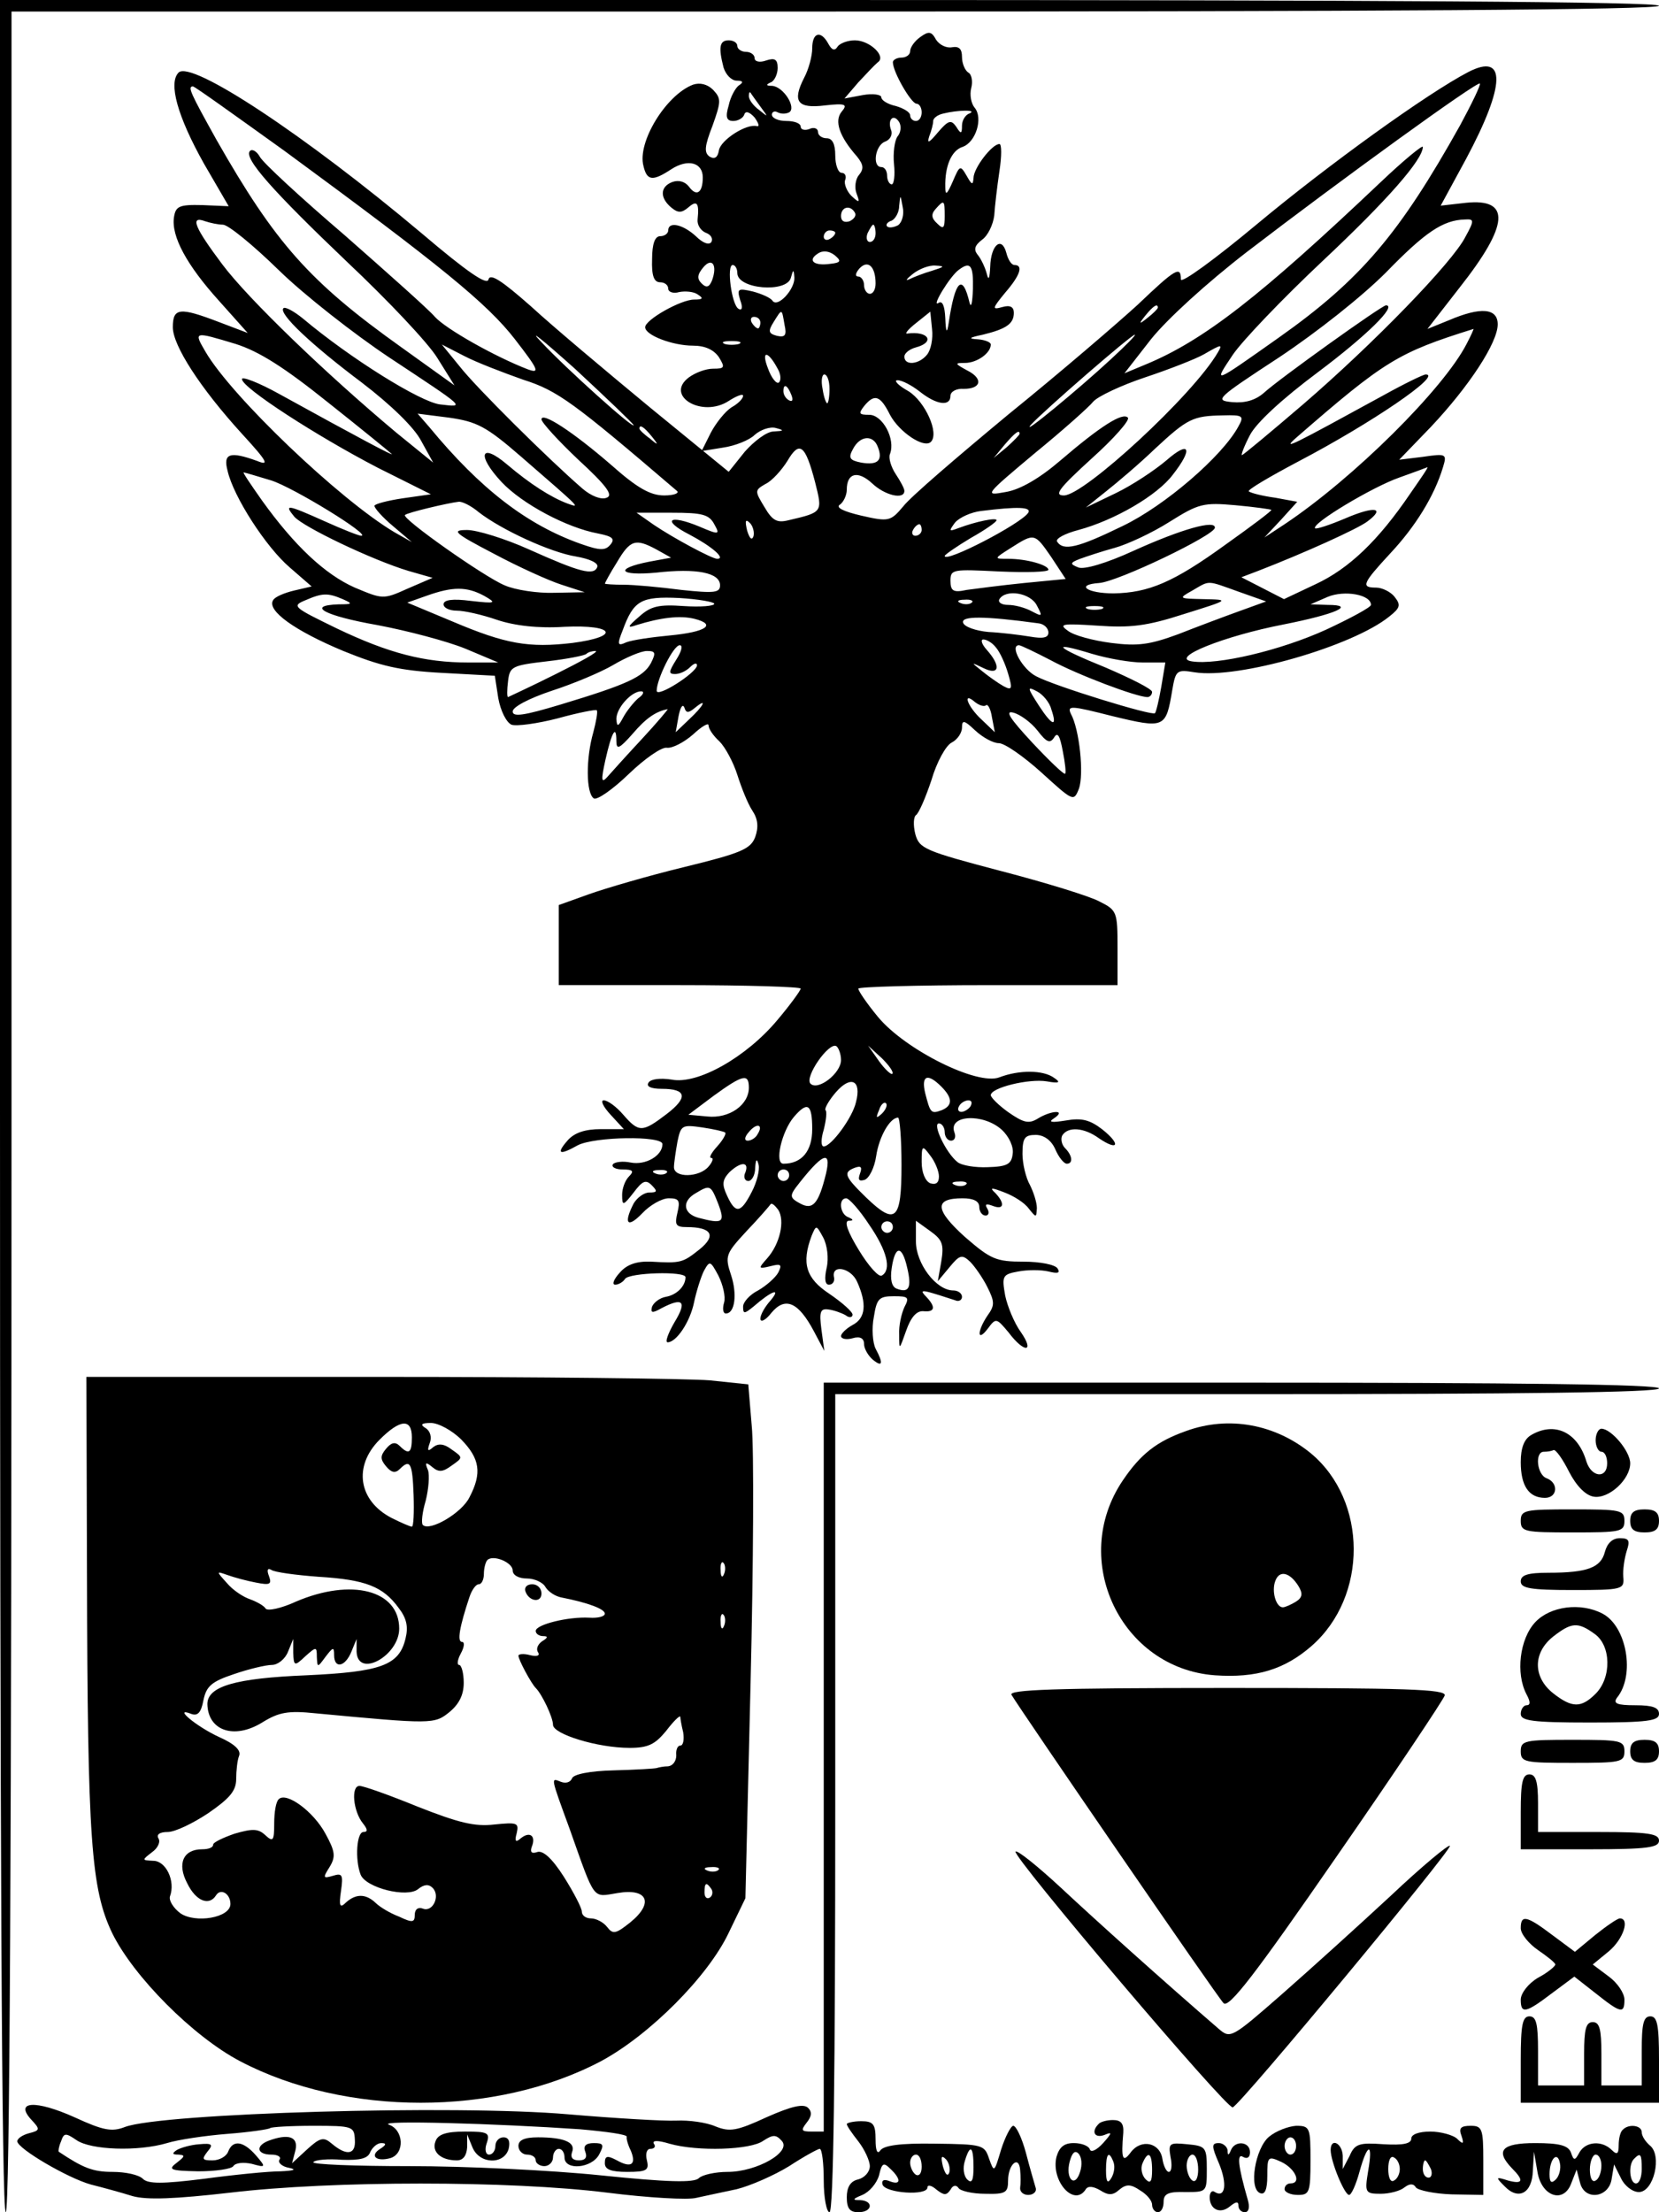 <?xml version="1.0" encoding="UTF-8" standalone="yes"?>
<svg version="1.0" xmlns="http://www.w3.org/2000/svg" width="3in" height="4in" viewBox="0 0 288 384" preserveAspectRatio="xMidYMid meet">
  <g transform="translate(0,384) scale(0.1,-0.1)" fill="#000000" stroke="none">
    <path d="M0 1920 c0 -1273 3 -1920 10 -1920 7 0 10 643 10 1910 l0 1910 1430
0 c947 0 1430 3 1430 10 0 7 -487 10 -1440 10 l-1440 0 0 -1920z"/>
    <path d="M1598 3776 c-10 -7 -18 -18 -18 -25 0 -6 -7 -11 -15 -11 -8 0 -15 -4
-15 -8 0 -17 32 -72 41 -72 5 0 9 -7 9 -15 0 -8 -4 -15 -10 -15 -5 0 -10 4
-10 10 0 5 -11 12 -25 16 -14 3 -25 10 -25 15 0 5 -15 7 -32 4 l-32 -6 24 28
c14 15 29 31 34 35 15 10 -14 38 -40 38 -12 0 -26 -5 -30 -11 -5 -8 -10 -6
-16 5 -13 24 -28 20 -28 -8 0 -13 -6 -36 -14 -51 -21 -41 -12 -54 36 -48 36 4
40 2 29 -11 -13 -16 -4 -43 27 -78 11 -14 12 -21 3 -32 -6 -7 -8 -22 -4 -32 6
-16 5 -17 -9 -4 -8 8 -13 21 -11 27 3 7 0 13 -6 13 -6 0 -11 14 -11 30 0 20
-5 30 -15 30 -8 0 -15 5 -15 11 0 6 -7 9 -15 5 -8 -3 -15 -1 -15 4 0 6 -11 10
-25 10 -14 0 -25 5 -25 11 0 5 5 7 10 4 6 -3 14 -3 20 0 13 8 -10 45 -30 46
-10 0 -11 2 -2 6 6 2 12 14 12 25 0 15 -5 18 -20 13 -11 -4 -20 -2 -20 4 0 6
-7 11 -15 11 -8 0 -15 5 -15 10 0 6 -7 10 -15 10 -16 0 -18 -12 -9 -47 4 -13
14 -23 23 -23 11 0 12 -3 4 -8 -6 -4 -15 -20 -18 -35 -6 -20 -4 -27 8 -27 8 0
17 5 19 11 2 7 9 5 18 -5 7 -10 9 -16 4 -15 -18 5 -63 -24 -66 -42 -2 -12 -7
-16 -16 -11 -10 7 -9 18 5 54 15 42 15 47 1 62 -10 10 -23 13 -35 9 -47 -18
-97 -100 -86 -141 6 -26 16 -27 48 -6 29 19 55 12 55 -14 0 -27 -11 -34 -24
-16 -7 9 -18 12 -29 8 -21 -8 -22 -27 -2 -44 12 -10 18 -10 30 0 15 13 19 8
16 -21 -1 -9 5 -19 14 -23 9 -3 13 -10 10 -16 -4 -6 -15 -2 -27 10 -23 21 -48
26 -48 10 0 -5 -6 -10 -14 -10 -9 0 -14 -13 -14 -40 -1 -28 3 -40 14 -40 8 0
14 -5 14 -11 0 -6 9 -9 19 -6 10 2 25 1 32 -4 11 -7 9 -9 -6 -9 -23 0 -85 -35
-85 -48 0 -14 48 -32 83 -32 21 0 36 -7 45 -20 11 -18 10 -20 -10 -20 -13 0
-31 -7 -42 -15 -43 -32 23 -71 69 -41 14 9 25 13 25 9 0 -5 -9 -14 -20 -20
-11 -7 -27 -27 -36 -44 l-16 -32 37 6 c21 3 46 13 55 22 10 9 27 15 37 12 15
-4 14 -5 -4 -6 -12 0 -34 -17 -50 -35 l-28 -35 -137 112 c-75 62 -168 140
-206 175 -51 45 -71 58 -74 47 -2 -11 -36 12 -116 80 -202 170 -400 301 -422
279 -18 -18 -2 -76 44 -158 l43 -74 -46 2 c-40 1 -46 -2 -49 -21 -5 -33 22
-83 78 -145 l50 -56 -50 19 c-68 26 -80 25 -80 -9 0 -32 48 -106 120 -185 45
-49 48 -56 26 -47 -47 17 -59 13 -51 -17 10 -45 67 -133 108 -168 l38 -33 -30
-7 c-17 -4 -34 -11 -37 -17 -11 -18 38 -53 122 -88 64 -26 97 -34 171 -38 l92
-5 6 -39 c4 -22 14 -42 23 -46 9 -3 45 2 80 11 36 10 67 16 68 14 2 -2 -1 -19
-6 -38 -13 -45 -13 -106 1 -115 6 -3 33 16 60 42 28 27 58 48 67 46 9 -1 29 9
45 23 15 14 27 21 27 16 0 -6 8 -18 19 -28 10 -10 24 -36 31 -58 7 -22 18 -50
26 -62 10 -15 11 -29 5 -46 -8 -21 -25 -28 -123 -52 -62 -15 -137 -37 -165
-47 l-53 -19 0 -70 0 -69 210 0 c116 0 210 -3 210 -6 0 -3 -18 -28 -40 -54
-54 -65 -139 -113 -184 -104 -20 3 -36 1 -40 -5 -5 -7 4 -11 23 -11 43 0 46
-15 8 -44 -42 -32 -48 -32 -75 -1 -12 14 -27 25 -34 25 -6 0 -1 -11 12 -25
l23 -25 -40 0 c-27 0 -46 -6 -58 -20 -20 -23 -14 -26 18 -8 29 15 147 17 147
2 0 -20 -29 -37 -55 -32 -14 3 -28 1 -31 -3 -3 -5 5 -9 17 -9 18 0 20 -3 11
-12 -7 -7 -12 -21 -12 -32 0 -20 2 -19 20 4 15 20 21 23 31 13 11 -11 10 -13
-4 -13 -9 0 -21 -9 -27 -19 -18 -35 -11 -44 15 -17 13 14 34 26 46 26 18 0 20
-4 15 -25 -5 -21 -3 -25 16 -25 44 0 52 -15 22 -39 -29 -23 -32 -24 -84 -21
-25 1 -42 -5 -54 -19 -11 -12 -14 -21 -8 -21 6 0 14 5 17 10 7 11 105 14 105
3 0 -16 -16 -31 -34 -34 -11 -2 -21 -10 -24 -17 -3 -11 0 -12 16 -3 38 20 45
12 23 -24 -11 -19 -17 -35 -12 -35 15 0 39 35 46 70 4 19 12 44 17 54 10 18
11 18 25 -8 8 -16 13 -37 10 -47 -3 -10 -2 -19 3 -19 16 0 20 34 9 67 -11 33
-9 37 27 76 22 23 40 44 42 47 2 2 7 -2 13 -10 12 -19 3 -59 -19 -84 -16 -18
-16 -19 5 -14 19 5 21 3 14 -11 -5 -9 -21 -23 -35 -31 -14 -7 -26 -20 -26 -28
0 -13 2 -13 18 0 31 27 49 34 30 11 -10 -11 -18 -25 -18 -32 0 -7 9 -3 19 10
24 29 47 19 74 -32 l18 -34 -5 37 c-4 31 -2 37 12 35 9 -1 23 -6 30 -10 6 -5
12 -4 12 1 0 5 -18 21 -40 36 -41 27 -49 53 -31 101 8 19 8 19 20 -3 7 -13 10
-36 6 -53 -4 -18 -3 -29 4 -29 6 0 10 5 9 12 -6 24 29 18 40 -7 17 -38 15 -63
-8 -75 -11 -6 -20 -15 -20 -19 0 -5 9 -7 20 -4 13 4 20 0 20 -10 0 -8 7 -20
15 -27 17 -14 19 -7 5 19 -5 10 -7 35 -3 55 5 32 9 36 35 36 25 0 27 -2 18
-19 -5 -11 -10 -32 -9 -48 0 -27 0 -27 12 7 8 23 18 35 30 34 20 -2 22 7 5 25
-11 11 -8 12 12 6 14 -4 31 -10 38 -12 6 -3 12 0 12 6 0 6 -7 11 -15 11 -30 0
-65 47 -65 85 l0 36 25 -18 c21 -15 24 -23 19 -53 l-6 -34 20 24 c18 22 22 23
36 10 8 -8 22 -28 30 -44 13 -26 13 -32 0 -50 -18 -27 -18 -47 1 -22 14 19 15
18 36 -7 27 -36 46 -35 21 1 -11 15 -23 44 -27 63 -6 34 -5 37 23 42 16 3 39
3 52 0 16 -4 21 -3 16 5 -4 7 -31 12 -59 12 -48 0 -57 4 -102 43 -52 47 -54
67 -4 67 19 0 29 -5 29 -15 0 -8 5 -15 11 -15 5 0 7 5 3 12 -5 8 -2 9 9 5 20
-8 22 4 5 22 -11 10 -7 10 16 1 16 -6 35 -18 42 -28 13 -16 13 -16 14 1 0 10
-6 28 -12 40 -7 12 -13 37 -13 54 0 28 4 33 23 33 14 0 27 -9 34 -25 6 -14 15
-25 20 -25 11 0 10 14 -3 27 -6 6 -8 16 -5 22 10 16 38 14 64 -5 34 -23 38
-10 5 16 -21 16 -35 20 -63 15 -25 -4 -31 -3 -20 4 22 15 -5 14 -29 -1 -15 -9
-24 -7 -50 11 -17 12 -31 26 -31 30 0 13 66 29 97 24 22 -4 25 -2 13 6 -19 14
-61 14 -95 1 -38 -15 -164 48 -211 105 -19 23 -34 45 -34 49 0 3 101 6 225 6
l225 0 0 65 c0 62 -1 65 -31 80 -16 9 -94 33 -171 53 -133 35 -142 39 -149 64
-4 16 -3 30 1 33 5 3 17 31 27 61 9 31 25 60 35 65 10 5 18 17 18 26 0 14 4
13 23 -5 13 -12 31 -22 41 -22 10 0 43 -23 74 -51 55 -50 56 -51 65 -28 9 25
1 103 -14 130 -7 15 1 14 72 -4 91 -22 93 -21 104 45 6 35 8 36 39 31 75 -12
274 45 338 97 19 15 20 20 9 34 -7 9 -22 16 -32 16 -27 0 -24 7 25 60 43 46
76 99 91 149 7 23 6 24 -35 18 l-41 -5 55 57 c66 70 116 146 116 178 0 28 -29
31 -85 7 l-37 -15 56 72 c86 109 89 155 11 147 l-44 -5 44 81 c69 129 70 185
4 151 -71 -37 -242 -160 -368 -265 -72 -60 -131 -103 -131 -95 0 24 -9 19 -75
-44 -35 -32 -135 -118 -224 -190 -88 -73 -171 -144 -183 -160 -22 -26 -25 -27
-73 -16 -30 7 -45 14 -37 19 6 4 12 16 12 26 0 29 19 34 44 11 22 -21 56 -29
56 -13 0 4 -7 17 -15 29 -8 12 -13 28 -10 35 10 26 -13 68 -36 68 -18 0 -19 2
-9 15 18 22 28 19 45 -15 16 -30 59 -59 71 -47 15 15 -10 70 -39 88 -18 10
-26 19 -19 19 8 0 25 -9 39 -20 29 -23 53 -26 53 -7 0 7 10 13 23 12 31 0 34
18 6 32 -22 12 -22 13 -4 13 21 0 45 17 45 32 0 4 -10 8 -22 9 -18 1 -16 3 8
8 41 10 54 19 54 38 0 10 -6 14 -20 10 -18 -5 -18 -3 5 25 26 30 32 48 16 48
-5 0 -11 9 -14 21 -8 30 -27 14 -28 -24 -1 -21 -3 -25 -6 -12 -3 11 -10 26
-16 33 -7 9 -5 16 8 26 10 7 19 26 21 42 1 16 5 50 9 77 4 26 4 47 0 47 -13 0
-45 -42 -45 -59 -1 -13 -3 -12 -12 4 -11 19 -12 18 -24 -10 -10 -23 -13 -25
-13 -10 -1 37 11 64 30 70 23 8 36 50 21 68 -6 7 -9 22 -6 34 3 11 1 24 -5 27
-6 4 -11 16 -11 27 0 14 -5 19 -17 17 -10 -2 -22 4 -28 13 -8 15 -13 15 -27 5z
m937 -153 c-105 -188 -172 -268 -315 -369 -116 -82 -114 -81 -80 -30 17 25 87
98 155 162 114 107 175 177 175 199 0 4 -33 -23 -73 -61 -209 -198 -307 -275
-409 -317 l-36 -15 46 59 c28 35 97 98 167 152 163 125 399 296 404 292 2 -2
-14 -35 -34 -72z m-2041 -45 c271 -199 352 -265 400 -327 41 -53 44 -60 22
-52 -57 22 -142 70 -161 91 -11 13 -82 76 -157 142 -76 65 -142 126 -147 136
-5 9 -13 14 -17 10 -12 -12 40 -70 170 -194 69 -65 139 -139 155 -165 l30 -48
-92 66 c-160 114 -219 181 -321 360 -45 81 -51 93 -41 93 3 0 74 -51 159 -112z
m826 77 c14 -19 14 -19 -2 -6 -10 7 -18 18 -18 24 0 6 1 8 3 6 1 -2 9 -13 17
-24z m363 -12 c-7 -2 -13 -12 -13 -21 0 -15 -2 -15 -10 -2 -9 13 -14 11 -32
-10 -15 -18 -19 -20 -15 -7 4 10 7 22 7 27 0 5 8 11 18 13 24 6 60 7 45 0z
m-125 -40 c-5 -7 -8 -29 -6 -48 2 -19 0 -35 -4 -35 -4 0 -8 7 -8 15 0 8 -4 15
-10 15 -16 0 -11 37 6 44 9 3 14 12 11 20 -7 18 4 30 14 14 4 -7 3 -18 -3 -25z
m1 -154 c-8 -4 -16 -5 -19 -2 -3 3 1 8 8 10 6 3 13 14 13 26 2 20 2 20 6 -2 3
-13 -1 -27 -8 -32z m81 16 c0 -21 -2 -24 -13 -13 -10 9 -11 16 -3 25 15 17 16
16 16 -12z m-156 6 c3 -5 -1 -11 -9 -15 -9 -3 -15 0 -15 9 0 16 16 20 24 6z
m-1097 -21 c9 0 52 -35 97 -79 44 -43 131 -111 191 -151 136 -90 133 -87 89
-82 -34 4 -156 80 -238 149 -16 13 -31 21 -34 18 -9 -9 48 -63 136 -129 51
-39 91 -78 103 -101 l21 -38 -64 52 c-123 103 -257 232 -302 292 -48 64 -57
85 -30 75 9 -3 23 -6 31 -6z m2157 -21 c-22 -44 -160 -186 -282 -291 -56 -48
-104 -88 -106 -88 -2 0 4 16 14 35 11 21 55 62 118 109 84 63 138 116 118 116
-7 0 -186 -128 -212 -152 -15 -13 -33 -18 -55 -16 -31 3 -28 6 82 78 66 44
143 105 185 147 68 70 99 91 137 92 16 1 17 -1 1 -30z m-1024 6 c0 -8 -4 -15
-10 -15 -5 0 -7 7 -4 15 4 8 8 15 10 15 2 0 4 -7 4 -15z m-70 1 c0 -3 -4 -8
-10 -11 -5 -3 -10 -1 -10 4 0 6 5 11 10 11 6 0 10 -2 10 -4z m-9 -54 c-28 -4
-40 6 -21 18 9 6 20 4 29 -3 12 -10 11 -13 -8 -15z m-205 -29 c-5 -12 -10 -13
-18 -5 -8 8 -8 15 3 28 15 18 25 4 15 -23z m284 -5 c0 -10 -4 -18 -10 -18 -5
0 -10 7 -10 15 0 8 -5 15 -10 15 -6 0 -5 6 2 14 15 16 28 3 28 -26z m-240 18
c0 -28 86 -35 93 -8 4 15 5 15 6 0 1 -20 -29 -53 -38 -40 -3 5 -19 12 -34 16
-26 6 -28 5 -22 -15 5 -13 3 -19 -3 -15 -12 7 -21 76 -10 76 4 0 8 -6 8 -14z
m338 4 c-14 -4 -32 -11 -40 -15 -7 -3 -4 1 6 9 11 9 29 16 40 15 17 -1 16 -2
-6 -9z m71 -32 c-1 -24 -3 -34 -6 -23 -12 51 -25 39 -36 -35 -3 -20 -5 -18 -6
8 -1 21 -5 31 -12 26 -13 -8 21 48 36 58 20 15 25 7 24 -34z m321 -32 c0 -2
-8 -10 -17 -17 -16 -13 -17 -12 -4 4 13 16 21 21 21 13z m-648 -30 c4 -18 1
-22 -13 -19 -15 4 -16 8 -6 24 15 24 14 24 19 -5z m247 -52 c-14 -17 -39 -19
-39 -3 0 6 9 13 20 16 34 9 22 29 -15 24 -5 -1 1 7 15 18 l25 20 3 -30 c2 -17
-2 -37 -9 -45z m-509 -122 c0 -7 -115 96 -160 144 -25 26 1 5 58 -46 56 -52
102 -96 102 -98z m220 178 c0 -5 -2 -10 -4 -10 -3 0 -8 5 -11 10 -3 6 -1 10 4
10 6 0 11 -4 11 -10z m1226 -37 c-40 -78 -196 -233 -316 -313 l-35 -23 29 31
28 31 -38 7 c-22 3 -42 8 -46 11 -4 2 35 25 86 52 126 66 251 151 221 151 -4
0 -37 -16 -73 -36 -159 -87 -178 -97 -152 -74 154 134 177 148 308 189 1 1 -4
-11 -12 -26z m-2137 0 c41 -13 85 -41 161 -102 58 -46 107 -86 110 -89 5 -5
-59 29 -195 104 -36 20 -65 31 -65 26 0 -15 130 -99 236 -154 l92 -46 -49 -7
c-27 -4 -49 -10 -49 -13 0 -4 14 -20 32 -35 l33 -28 -30 17 c-96 57 -283 236
-328 313 -21 36 -21 36 52 14z m1519 -27 c-55 -51 -159 -137 -138 -113 23 25
174 156 180 156 3 0 -16 -19 -42 -43z m-645 27 c-7 -2 -19 -2 -25 0 -7 3 -2 5
12 5 14 0 19 -2 13 -5z m-375 -62 c60 -19 87 -39 267 -193 5 -4 -5 -8 -22 -8
-24 0 -47 13 -92 53 -67 58 -121 93 -121 79 0 -5 29 -37 64 -70 50 -46 61 -62
49 -66 -9 -4 -27 3 -42 16 -59 51 -185 176 -213 212 l-31 38 39 -20 c21 -11
68 -29 102 -41z m1206 47 c-43 -74 -232 -248 -267 -248 -18 0 -9 12 48 64 39
35 67 67 63 71 -9 10 -48 -15 -118 -75 -35 -30 -69 -50 -94 -54 -38 -7 -37 -6
50 67 49 40 95 81 102 90 8 9 48 28 90 42 42 14 88 32 102 40 31 18 33 18 24
3z m-764 -28 c6 -10 6 -21 2 -24 -4 -3 -13 8 -19 25 -12 31 0 31 17 -1z m90
-35 c0 -14 -2 -25 -4 -25 -2 0 -6 11 -8 25 -3 14 -1 25 3 25 5 0 9 -11 9 -25z
m-66 -11 c3 -8 2 -12 -4 -9 -6 3 -10 10 -10 16 0 14 7 11 14 -7z m-469 -107
c106 -92 103 -89 80 -81 -29 11 -65 34 -105 68 -46 39 -53 16 -9 -31 36 -38
113 -79 167 -89 25 -5 30 -9 22 -19 -9 -11 -18 -11 -52 1 -93 33 -174 95 -263
203 l-20 23 55 -7 c48 -7 64 -15 125 -68z m1245 53 c-28 -52 -128 -138 -201
-173 -78 -38 -103 -44 -114 -27 -3 5 14 14 37 20 63 17 137 60 164 96 36 46
29 60 -11 25 -20 -17 -59 -43 -88 -57 l-52 -25 35 28 c19 15 58 48 85 74 57
53 66 57 118 58 35 1 37 -1 27 -19z m-1019 -17 c13 -16 12 -17 -3 -4 -10 7
-18 15 -18 17 0 8 8 3 21 -13z m639 4 c0 -2 -10 -12 -22 -23 l-23 -19 19 23
c18 21 26 27 26 19z m-246 -23 c9 -23 0 -32 -29 -27 -20 4 -23 8 -14 24 12 23
35 25 43 3z m-109 -61 c13 -52 14 -52 -46 -66 -20 -5 -28 -1 -42 23 -17 28
-17 29 2 40 11 5 28 24 38 40 21 36 31 28 48 -37z m1033 -20 c-55 -81 -106
-130 -164 -157 l-55 -26 -37 19 -37 19 29 11 c80 31 173 73 190 86 32 24 12
27 -39 5 -26 -11 -50 -19 -52 -17 -7 8 100 72 146 88 25 9 47 17 49 18 2 0
-12 -20 -30 -46z m-1977 23 c38 -12 175 -96 156 -96 -4 0 -32 11 -63 25 -67
30 -71 30 -53 8 16 -18 135 -75 198 -94 l42 -12 -44 -19 c-42 -19 -43 -18 -91
2 -52 23 -105 73 -161 151 -19 27 -34 49 -32 49 1 0 22 -6 48 -14z m360 -55
c40 -31 125 -70 169 -77 23 -4 39 -11 37 -18 -6 -16 -31 -9 -118 30 -42 19
-91 34 -108 34 -28 0 -23 -5 46 -41 43 -23 96 -47 118 -54 l40 -13 -53 -1
c-29 -1 -68 5 -86 13 -36 15 -179 116 -173 122 3 4 75 21 93 23 6 1 22 -7 35
-18z m1376 4 c2 -1 -34 -28 -79 -60 -91 -66 -134 -84 -195 -85 -46 0 -67 15
-25 18 32 2 201 83 201 96 1 14 -57 -2 -141 -40 -48 -22 -86 -33 -96 -29 -15
6 -15 8 3 15 11 4 38 13 60 19 22 6 65 26 95 45 51 32 59 34 115 29 33 -3 61
-7 62 -8z m-422 -5 c-12 -19 -145 -88 -145 -75 0 2 20 16 45 31 25 14 45 28
45 31 0 5 -35 -2 -67 -14 -16 -6 -16 -5 -5 10 8 9 28 18 45 20 64 8 88 7 82
-3z m-545 -20 c10 -18 9 -19 -26 -4 -53 22 -66 11 -17 -14 38 -20 64 -42 48
-42 -9 0 -76 36 -110 59 l-30 21 62 0 c52 0 64 -3 73 -20z m68 -21 c-3 -8 -7
-3 -11 10 -4 17 -3 21 5 13 5 -5 8 -16 6 -23z m292 11 c0 -5 -5 -10 -11 -10
-5 0 -7 5 -4 10 3 6 8 10 11 10 2 0 4 -4 4 -10z m225 -47 l25 -38 -72 -7 c-40
-4 -85 -10 -100 -12 -23 -5 -28 -2 -28 16 0 20 4 20 85 16 47 -2 85 -1 85 3 0
8 -37 19 -70 19 -25 0 -25 0 5 19 41 26 41 26 70 -16z m-685 13 l25 -14 -38
-7 c-61 -12 -53 -25 12 -19 70 8 111 0 111 -22 0 -13 -10 -14 -67 -8 -38 5
-83 9 -100 9 -18 0 -33 1 -33 2 0 1 9 18 21 37 23 39 32 42 69 22z m1010 -73
l48 -17 -47 -17 c-25 -9 -73 -27 -106 -40 -49 -18 -70 -21 -116 -15 -31 4 -65
13 -75 21 -17 12 -10 13 51 9 57 -4 85 -1 150 20 80 25 80 25 35 26 -44 1 -45
1 -20 15 31 18 24 18 80 -2z m-1310 -7 c23 -13 21 -14 -23 -9 -31 4 -47 2 -47
-6 0 -6 10 -11 23 -11 13 0 44 -7 70 -16 30 -10 71 -15 117 -12 87 4 98 -17
14 -28 -76 -9 -116 -2 -208 37 l-79 33 34 12 c45 16 69 16 99 0z m1540 -16 c0
-4 -35 -23 -78 -43 -79 -36 -189 -62 -233 -55 -39 6 56 44 159 64 91 18 127
34 77 34 l-30 1 30 13 c29 12 75 4 75 -14z m-1785 10 c18 -8 17 -9 -7 -9 -58
-2 -24 -20 67 -36 53 -10 121 -28 153 -41 l57 -24 -52 0 c-76 0 -138 16 -228
59 -76 37 -79 39 -55 49 30 13 39 13 65 2z m645 -8 c0 -4 -24 -6 -53 -4 -43 3
-57 0 -77 -18 -21 -18 -22 -21 -5 -15 42 13 75 17 100 11 40 -10 21 -23 -42
-29 -32 -3 -66 -8 -76 -12 -15 -7 -16 -4 -6 21 19 52 32 59 98 56 34 -2 61 -7
61 -10z m560 -3 c10 -19 10 -20 -9 -10 -11 6 -29 11 -41 11 -12 0 -18 5 -15
10 11 18 54 11 65 -11z m-113 5 c-3 -3 -12 -4 -19 -1 -8 3 -5 6 6 6 11 1 17
-2 13 -5z m226 -11 c-7 -2 -19 -2 -25 0 -7 3 -2 5 12 5 14 0 19 -2 13 -5z
m-110 -25 c9 -1 17 -8 17 -16 0 -9 -9 -11 -32 -7 -18 3 -51 7 -72 8 -22 2 -42
9 -44 16 -4 12 36 12 131 -1z m-74 -42 c7 -8 16 -28 21 -45 8 -27 7 -30 -8
-22 -9 5 -26 17 -37 26 -20 16 -20 16 3 5 27 -13 30 4 5 32 -9 10 -11 18 -6
18 6 0 16 -6 22 -14z m-555 -21 c-13 -21 -14 -25 -2 -25 8 0 19 5 26 12 7 7
12 8 12 3 -1 -13 -70 -57 -70 -44 0 20 29 79 40 79 6 0 3 -11 -6 -25z m650 -1
c46 -25 149 -64 168 -64 4 0 8 4 8 9 0 5 -36 23 -80 42 -89 36 -99 47 -24 24
27 -8 66 -15 88 -15 l39 0 -7 -42 c-4 -23 -9 -44 -11 -46 -5 -5 -174 47 -206
64 -24 12 -47 54 -30 54 3 0 28 -12 55 -26z m-859 -24 c-44 -22 -81 -39 -83
-40 -2 0 -2 12 0 28 3 25 7 27 67 34 35 4 66 10 69 13 3 3 10 5 16 5 6 -1 -25
-18 -69 -40z m165 19 c-13 -24 -41 -37 -157 -72 -63 -19 -83 -22 -83 -12 0 8
29 23 68 36 37 12 85 32 107 45 22 13 48 24 58 24 15 0 16 -3 7 -21z m695 -80
c11 -32 2 -30 -22 7 -20 31 -20 33 -3 24 10 -5 22 -19 25 -31z m-717 19 c-8
-7 -20 -22 -26 -33 -9 -17 -11 -17 -12 -3 0 19 26 48 43 48 6 0 4 -6 -5 -12z
m604 -12 c3 2 8 -7 10 -21 l5 -26 -23 22 c-25 23 -34 50 -11 30 8 -6 16 -8 19
-5z m-506 -5 c23 19 16 4 -10 -20 l-23 -22 5 28 c3 15 7 22 10 15 3 -10 7 -10
18 -1z m-91 -53 c-27 -29 -54 -59 -61 -67 -10 -11 -11 -6 -3 30 11 49 19 62
19 33 0 -16 5 -14 28 12 23 27 40 39 61 43 2 1 -18 -23 -44 -51z m686 14 c16
-21 22 -23 29 -12 6 10 10 3 15 -24 4 -20 6 -38 4 -39 -2 -2 -28 23 -57 54
-39 42 -48 56 -33 52 12 -3 31 -17 42 -31z m-341 -572 c0 -23 -40 -54 -53 -41
-11 11 32 73 45 65 4 -3 8 -14 8 -24z m89 -24 c-2 -2 -13 8 -23 22 l-19 27 24
-22 c12 -12 21 -24 18 -27z m-249 -24 c0 -30 -34 -54 -72 -50 l-33 3 44 33
c51 37 61 39 61 14z m186 -25 c-6 -27 -43 -77 -56 -77 -5 0 -5 13 0 29 4 16 6
32 3 34 -2 3 6 17 18 31 26 30 45 21 35 -17z m148 27 c20 -20 20 -33 1 -41
-19 -7 -20 -5 -29 30 -7 30 4 35 28 11z m-103 -47 c-10 -9 -11 -8 -5 6 3 10 9
15 12 12 3 -3 0 -11 -7 -18z m154 13 c-3 -5 -11 -10 -16 -10 -6 0 -7 5 -4 10
3 6 11 10 16 10 6 0 7 -4 4 -10z m-275 -40 c0 -38 -18 -60 -50 -60 -16 0 -3
56 18 81 24 28 32 23 32 -21z m155 -62 c0 -96 -10 -106 -61 -57 -38 37 -41 44
-20 52 11 4 13 1 9 -10 -4 -11 -2 -14 8 -11 8 3 17 21 20 41 5 34 24 67 38 67
3 0 6 -37 6 -82z m174 61 c13 -12 21 -30 19 -42 -2 -18 -10 -22 -43 -23 -22
-1 -46 3 -53 9 -20 16 -44 67 -32 67 5 0 10 -7 10 -15 0 -8 5 -15 11 -15 6 0
9 6 6 14 -12 31 50 34 82 5z m-480 -5 c2 -2 -4 -13 -14 -24 -10 -11 -15 -20
-10 -20 4 0 2 -7 -5 -15 -16 -19 -60 -20 -60 -1 0 7 3 27 6 44 6 29 8 30 43
25 20 -3 38 -7 40 -9z m56 -3 c-3 -6 -11 -11 -17 -11 -6 0 -6 6 2 15 14 17 26
13 15 -4z m315 -73 c0 -11 -5 -15 -15 -12 -9 4 -15 19 -15 37 0 29 1 30 15 11
8 -10 15 -27 15 -36z m-325 -27 c-19 -37 -28 -39 -43 -6 -9 19 -8 27 4 40 20
19 35 19 28 0 -4 -8 -1 -15 5 -15 6 0 12 10 12 23 1 15 3 17 6 5 2 -9 -3 -30
-12 -47z m129 32 c-13 -53 -23 -64 -45 -52 -17 9 -18 13 -8 27 46 60 63 68 53
25z m-277 1 c-3 -3 -12 -4 -19 -1 -8 3 -5 6 6 6 11 1 17 -2 13 -5z m213 -4 c0
-5 -4 -10 -10 -10 -5 0 -10 5 -10 10 0 6 5 10 10 10 6 0 10 -4 10 -10z m307
-16 c-3 -3 -12 -4 -19 -1 -8 3 -5 6 6 6 11 1 17 -2 13 -5z m-430 -34 c12 -32
8 -35 -34 -24 -27 7 -30 29 -5 43 25 15 26 14 39 -19z m262 -36 c31 -45 39
-78 22 -88 -5 -4 -23 16 -40 44 -19 31 -26 50 -18 51 9 0 9 2 0 6 -15 5 -18
33 -4 33 5 0 23 -20 40 -46z m41 -4 c0 -5 -4 -10 -10 -10 -5 0 -10 5 -10 10 0
6 5 10 10 10 6 0 10 -4 10 -10z m25 -71 c8 -34 3 -44 -18 -36 -9 3 -12 16 -9
36 6 40 18 40 27 0z"/>
    <path d="M151 1108 c1 -462 7 -547 44 -624 37 -75 140 -179 222 -222 183 -96
444 -96 626 0 84 45 186 147 222 223 l29 60 9 374 c5 206 6 407 2 446 l-6 72
-67 7 c-37 3 -295 6 -574 6 l-508 0 1 -342z m564 237 c0 -27 -5 -31 -21 -15
-8 8 -15 6 -24 -5 -10 -12 -10 -18 0 -30 9 -11 16 -13 24 -5 18 18 22 11 24
-45 1 -30 0 -55 -3 -55 -3 0 -19 7 -35 15 -58 30 -67 90 -21 136 36 36 56 37
56 4z m86 -4 c32 -33 36 -58 14 -100 -13 -27 -69 -60 -81 -48 -3 3 -1 22 5 42
5 20 7 44 4 53 -6 14 -4 15 8 5 11 -9 18 -8 33 3 20 14 20 14 0 28 -13 10 -23
11 -32 4 -9 -8 -11 -7 -6 7 4 10 1 21 -7 26 -10 6 -8 9 9 9 13 0 37 -13 53
-29z m89 -227 c0 -8 10 -14 25 -14 13 0 28 -7 32 -15 5 -8 17 -16 28 -18 46
-9 75 -20 75 -28 0 -5 -12 -8 -27 -7 -37 2 -93 -12 -93 -23 0 -5 6 -9 13 -9 9
0 8 -3 -2 -9 -7 -5 -11 -13 -7 -19 4 -6 -2 -8 -14 -5 -11 3 -20 2 -20 -1 0 -7
22 -48 30 -56 11 -11 30 -51 30 -64 0 -16 77 -40 133 -40 32 0 44 6 63 29 13
17 24 28 25 25 0 -3 2 -15 5 -27 2 -13 0 -23 -5 -23 -5 0 -8 -8 -7 -17 0 -10
-6 -18 -14 -19 -8 0 -17 -2 -20 -3 -3 -1 -36 -3 -74 -4 -43 -1 -71 -7 -73 -14
-3 -7 -11 -9 -19 -6 -18 7 -19 11 15 -82 45 -127 39 -118 83 -111 52 9 64 -17
22 -51 -25 -20 -30 -21 -40 -8 -6 8 -19 15 -28 15 -9 0 -16 5 -16 12 0 6 -14
33 -31 60 -21 33 -37 47 -47 43 -9 -3 -12 0 -9 9 8 19 -3 28 -19 15 -9 -8 -11
-5 -7 9 4 18 1 19 -39 15 -34 -4 -62 3 -133 31 -49 20 -94 36 -101 36 -15 0
-11 -44 6 -65 8 -10 9 -15 1 -15 -12 0 -15 -48 -5 -74 9 -23 81 -41 100 -25
10 8 18 9 25 2 14 -14 0 -43 -17 -36 -8 3 -14 -1 -14 -11 0 -13 -4 -14 -27 -3
-16 6 -34 17 -41 24 -17 16 -34 16 -51 1 -11 -11 -13 -7 -9 20 4 28 2 31 -14
26 -17 -5 -18 -4 -6 15 11 18 10 27 -7 58 -21 39 -68 73 -81 60 -5 -4 -8 -23
-8 -42 0 -31 -2 -33 -16 -20 -12 11 -22 11 -53 2 -20 -7 -37 -15 -37 -19 0 -5
-8 -8 -19 -8 -33 0 -44 -25 -26 -59 15 -31 38 -40 50 -21 8 13 25 3 25 -15 0
-24 -61 -34 -87 -16 -12 9 -20 22 -18 29 10 27 -7 62 -29 62 -20 1 -20 1 -2
15 10 7 15 18 11 24 -4 7 3 11 16 11 13 0 44 15 71 33 36 25 48 38 48 59 0 14
2 33 5 40 4 10 -8 21 -35 33 -39 18 -81 53 -48 40 11 -4 17 2 21 23 5 25 14
33 53 46 26 9 56 16 66 16 10 0 23 10 28 23 l9 22 0 -24 c1 -23 2 -24 21 -6
19 17 20 17 20 -1 1 -19 1 -19 15 0 13 17 15 18 15 3 0 -24 19 -21 30 6 l9 22
0 -22 c2 -47 74 -7 74 40 0 67 -83 88 -179 47 -26 -12 -50 -17 -53 -12 -3 5
-16 12 -27 16 -12 4 -30 16 -40 28 -19 21 -19 21 1 14 11 -4 33 -10 49 -13 25
-5 28 -3 23 11 -4 10 -3 15 4 11 5 -4 42 -9 82 -12 82 -5 112 -17 139 -54 14
-18 17 -33 12 -53 -11 -47 -43 -58 -172 -64 -123 -5 -172 -19 -172 -50 1 -46
46 -62 95 -32 29 18 45 21 93 16 202 -19 206 -19 232 2 17 14 25 30 25 51 0
17 -4 31 -8 31 -4 0 -3 9 3 20 6 11 7 20 2 20 -9 0 -4 27 13 78 4 12 11 22 16
22 5 0 9 8 9 18 0 10 3 21 6 24 10 10 44 -4 44 -18z m367 -6 c-3 -8 -6 -5 -6
6 -1 11 2 17 5 13 3 -3 4 -12 1 -19z m0 -90 c-3 -8 -6 -5 -6 6 -1 11 2 17 5
13 3 -3 4 -12 1 -19z m-10 -424 c-3 -3 -12 -4 -19 -1 -8 3 -5 6 6 6 11 1 17
-2 13 -5z m-12 -33 c3 -5 2 -12 -3 -15 -5 -3 -9 1 -9 9 0 17 3 19 12 6z"/>
    <path d="M912 1078 c6 -18 28 -21 28 -4 0 9 -7 16 -16 16 -9 0 -14 -5 -12 -12z"/>
    <path d="M1430 790 l0 -650 -21 0 c-18 0 -19 2 -9 15 9 11 10 19 3 26 -8 8
-29 3 -72 -16 -52 -24 -64 -26 -89 -16 -16 7 -46 11 -68 10 -21 -1 -106 4
-188 11 -196 17 -705 2 -769 -22 -23 -9 -38 -6 -88 17 -67 30 -104 28 -75 -4
16 -17 16 -19 -4 -24 -11 -3 -20 -9 -20 -14 1 -13 88 -64 128 -75 20 -5 53
-14 72 -20 25 -7 74 -5 170 6 177 21 485 21 654 0 71 -9 141 -13 155 -9 14 3
46 10 70 15 24 6 65 24 91 40 26 17 50 30 53 30 4 0 7 -25 7 -55 0 -30 5 -55
10 -55 7 0 10 243 10 710 l0 710 715 0 c470 0 715 3 715 10 0 7 -248 10 -725
10 l-725 0 0 -650z m-423 -646 c45 -4 82 -9 81 -13 -1 -3 2 -14 7 -24 10 -24
1 -31 -24 -17 -17 9 -21 8 -21 -5 0 -11 11 -15 39 -15 34 0 38 3 34 20 -3 12
0 20 6 20 7 0 10 4 6 9 -3 6 7 6 27 0 49 -14 141 -11 163 5 17 11 22 11 32 0
18 -19 -43 -54 -94 -54 -21 0 -44 -5 -50 -11 -8 -8 -54 -7 -170 5 -87 9 -236
16 -332 16 -96 0 -171 3 -167 7 3 4 26 6 50 4 31 -1 45 2 49 14 4 8 12 15 19
15 9 0 9 -3 -2 -10 -19 -12 -7 -23 18 -16 25 8 23 49 -3 58 -21 8 185 2 332
-8z m-391 -18 c2 -26 -14 -29 -40 -7 -14 12 -20 11 -43 -10 l-26 -24 6 23 c5
23 -12 29 -47 16 -23 -9 -20 -24 5 -24 11 0 18 -4 14 -9 -3 -5 5 -12 17 -14
14 -3 8 -5 -15 -6 -21 0 -81 -6 -133 -13 -72 -9 -97 -9 -106 0 -7 7 -30 12
-53 12 -34 0 -51 7 -93 35 -1 1 0 9 4 18 5 15 8 15 27 2 25 -17 106 -20 157
-5 19 6 67 13 105 16 39 3 72 8 74 10 2 2 36 4 75 4 68 0 71 -1 72 -24z"/>
    <path d="M756 123 c-7 -18 9 -33 37 -33 11 0 17 8 18 23 l0 22 9 -22 c12 -30
55 -31 63 -3 3 13 0 20 -9 20 -8 0 -14 -7 -14 -15 0 -8 -5 -15 -11 -15 -6 0
-8 9 -4 20 6 18 2 20 -38 20 -33 0 -47 -5 -51 -17z"/>
    <path d="M900 115 c0 -8 7 -15 15 -15 8 0 15 -4 15 -10 0 -5 7 -10 15 -10 8 0
15 7 15 15 0 8 5 15 10 15 6 0 10 -7 10 -15 0 -23 47 -19 60 5 9 17 8 20 -9
20 -14 0 -19 -5 -15 -15 4 -10 0 -15 -11 -15 -11 0 -15 5 -12 14 7 17 -13 26
-59 26 -24 0 -34 -5 -34 -15z"/>
    <path d="M307 108 c-9 -6 -8 -8 3 -8 12 -1 11 -3 -3 -14 -16 -12 -12 -14 37
-15 30 0 58 4 61 9 4 6 18 7 32 4 25 -7 25 -6 7 15 -22 25 -40 27 -48 6 -3 -8
-15 -15 -27 -15 -18 0 -19 2 -9 15 11 13 8 15 -14 13 -15 -1 -32 -6 -39 -10z"/>
    <path d="M2059 1356 c-51 -18 -79 -40 -110 -86 -93 -138 -3 -326 160 -338 72
-5 121 10 168 51 98 86 97 252 -1 334 -62 51 -143 66 -217 39z m195 -269 c8
-13 7 -20 -4 -27 -8 -5 -19 -10 -23 -10 -12 0 -20 28 -13 46 7 19 25 15 40 -9z"/>
    <path d="M2658 1349 c-12 -7 -18 -22 -18 -47 0 -41 14 -62 42 -62 22 0 24 26
3 34 -17 6 -21 46 -5 46 6 0 13 1 17 3 4 1 16 -16 27 -38 13 -25 29 -41 43
-43 26 -4 63 30 63 58 0 21 -33 60 -50 60 -5 0 -10 -9 -10 -20 0 -11 5 -20 10
-20 6 0 10 -9 10 -20 0 -27 -27 -25 -36 3 -15 51 -55 70 -96 46z"/>
    <path d="M2640 1200 c0 -19 7 -20 90 -20 83 0 90 1 90 20 0 19 -7 20 -90 20
-83 0 -90 -1 -90 -20z"/>
    <path d="M2830 1200 c0 -15 7 -20 25 -20 18 0 25 5 25 20 0 15 -7 20 -25 20
-18 0 -25 -5 -25 -20z"/>
    <path d="M2786 1146 c-7 -27 -30 -36 -98 -36 -36 0 -48 -4 -48 -15 0 -12 17
-15 90 -15 87 0 90 1 88 23 -1 12 2 32 6 45 6 18 4 22 -12 22 -13 0 -22 -9
-26 -24z"/>
    <path d="M2665 1024 c-27 -29 -34 -89 -15 -125 7 -13 7 -19 0 -19 -5 0 -10 -7
-10 -15 0 -12 20 -15 120 -15 100 0 120 3 120 15 0 11 -11 15 -41 15 -32 0
-39 3 -32 13 32 39 17 124 -25 146 -38 20 -91 13 -117 -15z m103 -20 c29 -20
30 -76 2 -104 -25 -25 -41 -25 -74 1 -35 28 -35 70 0 98 32 25 43 26 72 5z"/>
    <path d="M1756 898 c16 -27 357 -524 368 -535 9 -10 55 50 196 254 102 147
186 273 188 280 3 11 -69 13 -378 13 -302 0 -380 -3 -374 -12z"/>
    <path d="M2640 800 c0 -19 7 -20 90 -20 83 0 90 1 90 20 0 19 -7 20 -90 20
-83 0 -90 -1 -90 -20z"/>
    <path d="M2830 800 c0 -15 7 -20 25 -20 18 0 25 5 25 20 0 15 -7 20 -25 20
-18 0 -25 -5 -25 -20z"/>
    <path d="M2640 695 l0 -65 120 0 c100 0 120 3 120 15 0 12 -18 15 -105 15
l-105 0 0 50 c0 38 -4 50 -15 50 -12 0 -15 -14 -15 -65z"/>
    <path d="M2414 549 c-55 -51 -139 -127 -188 -170 -88 -77 -90 -78 -110 -61
-95 82 -213 188 -274 245 -41 38 -76 66 -79 63 -7 -7 367 -448 377 -444 14 5
382 449 377 454 -2 3 -49 -36 -103 -87z"/>
    <path d="M2640 493 c0 -10 14 -27 30 -38 16 -11 30 -22 30 -25 0 -3 -13 -14
-30 -23 -17 -10 -30 -27 -30 -38 0 -25 8 -24 54 11 l39 29 37 -29 c44 -35 50
-36 50 -11 0 11 -12 29 -27 40 l-28 21 28 23 c25 21 37 57 19 57 -4 0 -23 -13
-43 -29 l-35 -29 -39 29 c-45 34 -55 36 -55 12z"/>
    <path d="M2640 265 l0 -75 120 0 120 0 0 75 c0 60 -3 75 -15 75 -12 0 -15 -13
-15 -60 l0 -60 -35 0 -35 0 0 55 c0 42 -3 55 -15 55 -12 0 -15 -13 -15 -55 l0
-55 -40 0 -40 0 0 60 c0 47 -3 60 -15 60 -12 0 -15 -15 -15 -75z"/>
    <path d="M1470 153 c0 -3 9 -16 20 -30 11 -14 20 -34 20 -43 0 -10 -9 -20 -20
-23 -14 -3 -20 -14 -20 -31 0 -19 5 -26 20 -26 25 0 27 20 3 21 -14 0 -13 2 4
9 12 5 25 20 29 34 5 22 8 23 20 11 19 -18 18 -29 -2 -21 -10 4 -14 1 -12 -6
5 -15 78 -20 78 -5 0 5 7 4 16 -4 13 -10 17 -10 24 0 4 8 10 9 14 3 3 -5 24
-10 46 -10 36 -1 40 2 40 23 0 28 19 45 21 18 1 -10 1 -24 0 -30 -1 -7 5 -13
14 -13 9 0 15 6 13 12 -2 7 -10 34 -17 61 -7 26 -17 47 -22 47 -4 0 -14 -19
-21 -41 -12 -40 -12 -41 -21 -16 -8 24 -11 25 -94 26 -60 1 -89 -3 -95 -12 -5
-7 -8 0 -8 19 0 27 -4 32 -25 32 -14 0 -25 -3 -25 -5z m220 -75 c0 -23 -3 -29
-11 -21 -6 6 -8 20 -4 32 9 30 15 26 15 -11z m-90 1 c0 -11 -4 -17 -10 -14 -5
3 -10 13 -10 21 0 8 5 14 10 14 6 0 10 -9 10 -21z m48 -10 c-3 -8 -7 -3 -11
10 -4 17 -3 21 5 13 5 -5 8 -16 6 -23z"/>
    <path d="M1907 153 c-13 -13 -7 -25 10 -19 14 6 14 4 -2 -14 -11 -12 -21 -17
-23 -11 -2 6 -14 11 -28 11 -17 0 -25 -7 -30 -24 -10 -42 31 -88 51 -56 4 6
13 5 25 -2 14 -9 22 -9 33 1 12 10 20 10 36 -1 12 -7 21 -18 21 -25 0 -7 5
-13 10 -13 6 0 10 8 10 18 0 14 8 18 38 17 37 0 37 0 37 40 0 38 -2 40 -34 43
-31 3 -33 2 -29 -22 3 -14 2 -26 -3 -26 -4 0 -9 10 -11 22 -4 29 -37 36 -55
12 -14 -19 -17 -12 -13 34 1 16 -4 22 -18 22 -10 0 -22 -3 -25 -7z m-32 -83
c-9 -29 -26 -12 -18 18 4 15 9 20 15 14 6 -6 7 -20 3 -32z m58 17 c3 -8 1 -20
-4 -28 -6 -10 -9 -7 -9 14 0 29 5 35 13 14z m67 -14 c0 -20 -3 -24 -11 -16 -7
7 -9 19 -6 27 10 24 17 19 17 -11z m80 1 c0 -14 -4 -23 -10 -19 -5 3 -10 15
-10 26 0 10 5 19 10 19 6 0 10 -12 10 -26z"/>
    <path d="M2203 131 c-24 -20 -36 -91 -15 -98 8 -3 12 7 12 30 0 34 1 35 25 24
24 -12 35 -37 15 -37 -5 0 -10 -4 -10 -10 0 -5 10 -10 23 -10 20 0 22 4 22 60
0 57 -1 60 -25 60 -14 -1 -35 -9 -47 -19z m47 -16 c0 -8 -4 -15 -10 -15 -5 0
-10 7 -10 15 0 8 5 15 10 15 6 0 10 -7 10 -15z"/>
    <path d="M2537 133 c5 -15 3 -16 -8 -5 -7 6 -28 12 -46 12 -20 0 -33 -5 -33
-12 0 -9 -14 -12 -48 -10 -42 3 -50 1 -59 -20 l-12 -23 0 23 c-1 22 -21 32
-21 10 0 -20 24 -78 32 -78 4 0 12 18 18 40 14 51 24 52 15 1 -6 -37 -5 -39
22 -39 15 0 34 5 41 11 9 7 16 7 20 0 4 -5 32 -11 62 -12 l55 -1 0 60 c0 55
-2 60 -22 60 -17 0 -21 -4 -16 -17z m-107 -58 c0 -8 -4 -17 -10 -20 -6 -4 -10
5 -10 20 0 15 4 24 10 20 6 -3 10 -12 10 -20z m54 0 c3 -8 1 -15 -4 -15 -6 0
-10 7 -10 15 0 8 2 15 4 15 2 0 6 -7 10 -15z"/>
    <path d="M2817 143 c-4 -3 -7 -15 -7 -27 0 -15 -3 -17 -12 -8 -17 17 -45 15
-56 -4 -8 -15 -10 -15 -15 0 -5 12 -20 16 -62 16 -58 0 -70 -13 -40 -44 21
-21 19 -28 -7 -21 -22 7 -22 6 -6 -10 24 -25 48 -12 49 27 l2 33 6 -35 c7 -43
46 -56 59 -19 l9 23 6 -23 c8 -32 51 -26 55 8 l4 24 12 -24 c6 -13 20 -24 31
-24 26 0 41 64 19 81 -7 6 -14 16 -14 23 0 12 -23 15 -33 4z m-116 -86 c-8 -8
-11 -5 -11 9 0 27 14 41 18 19 2 -9 -1 -22 -7 -28z m79 24 c0 -11 -4 -23 -10
-26 -6 -4 -10 5 -10 19 0 14 5 26 10 26 6 0 10 -9 10 -19z m70 -6 c0 -14 -4
-25 -10 -25 -11 0 -14 33 -3 43 11 11 13 8 13 -18z"/>
    <path d="M2116 85 c15 -36 11 -61 -7 -50 -5 4 -9 -1 -9 -9 0 -21 18 -30 35
-16 11 9 15 9 15 1 0 -6 5 -11 11 -11 7 0 9 9 5 22 -17 59 -19 81 -8 74 7 -4
12 -1 12 8 0 19 -26 21 -33 4 -4 -10 -6 -10 -6 0 -1 6 -8 12 -15 12 -13 0 -13
-5 0 -35z"/>
  </g>
</svg>